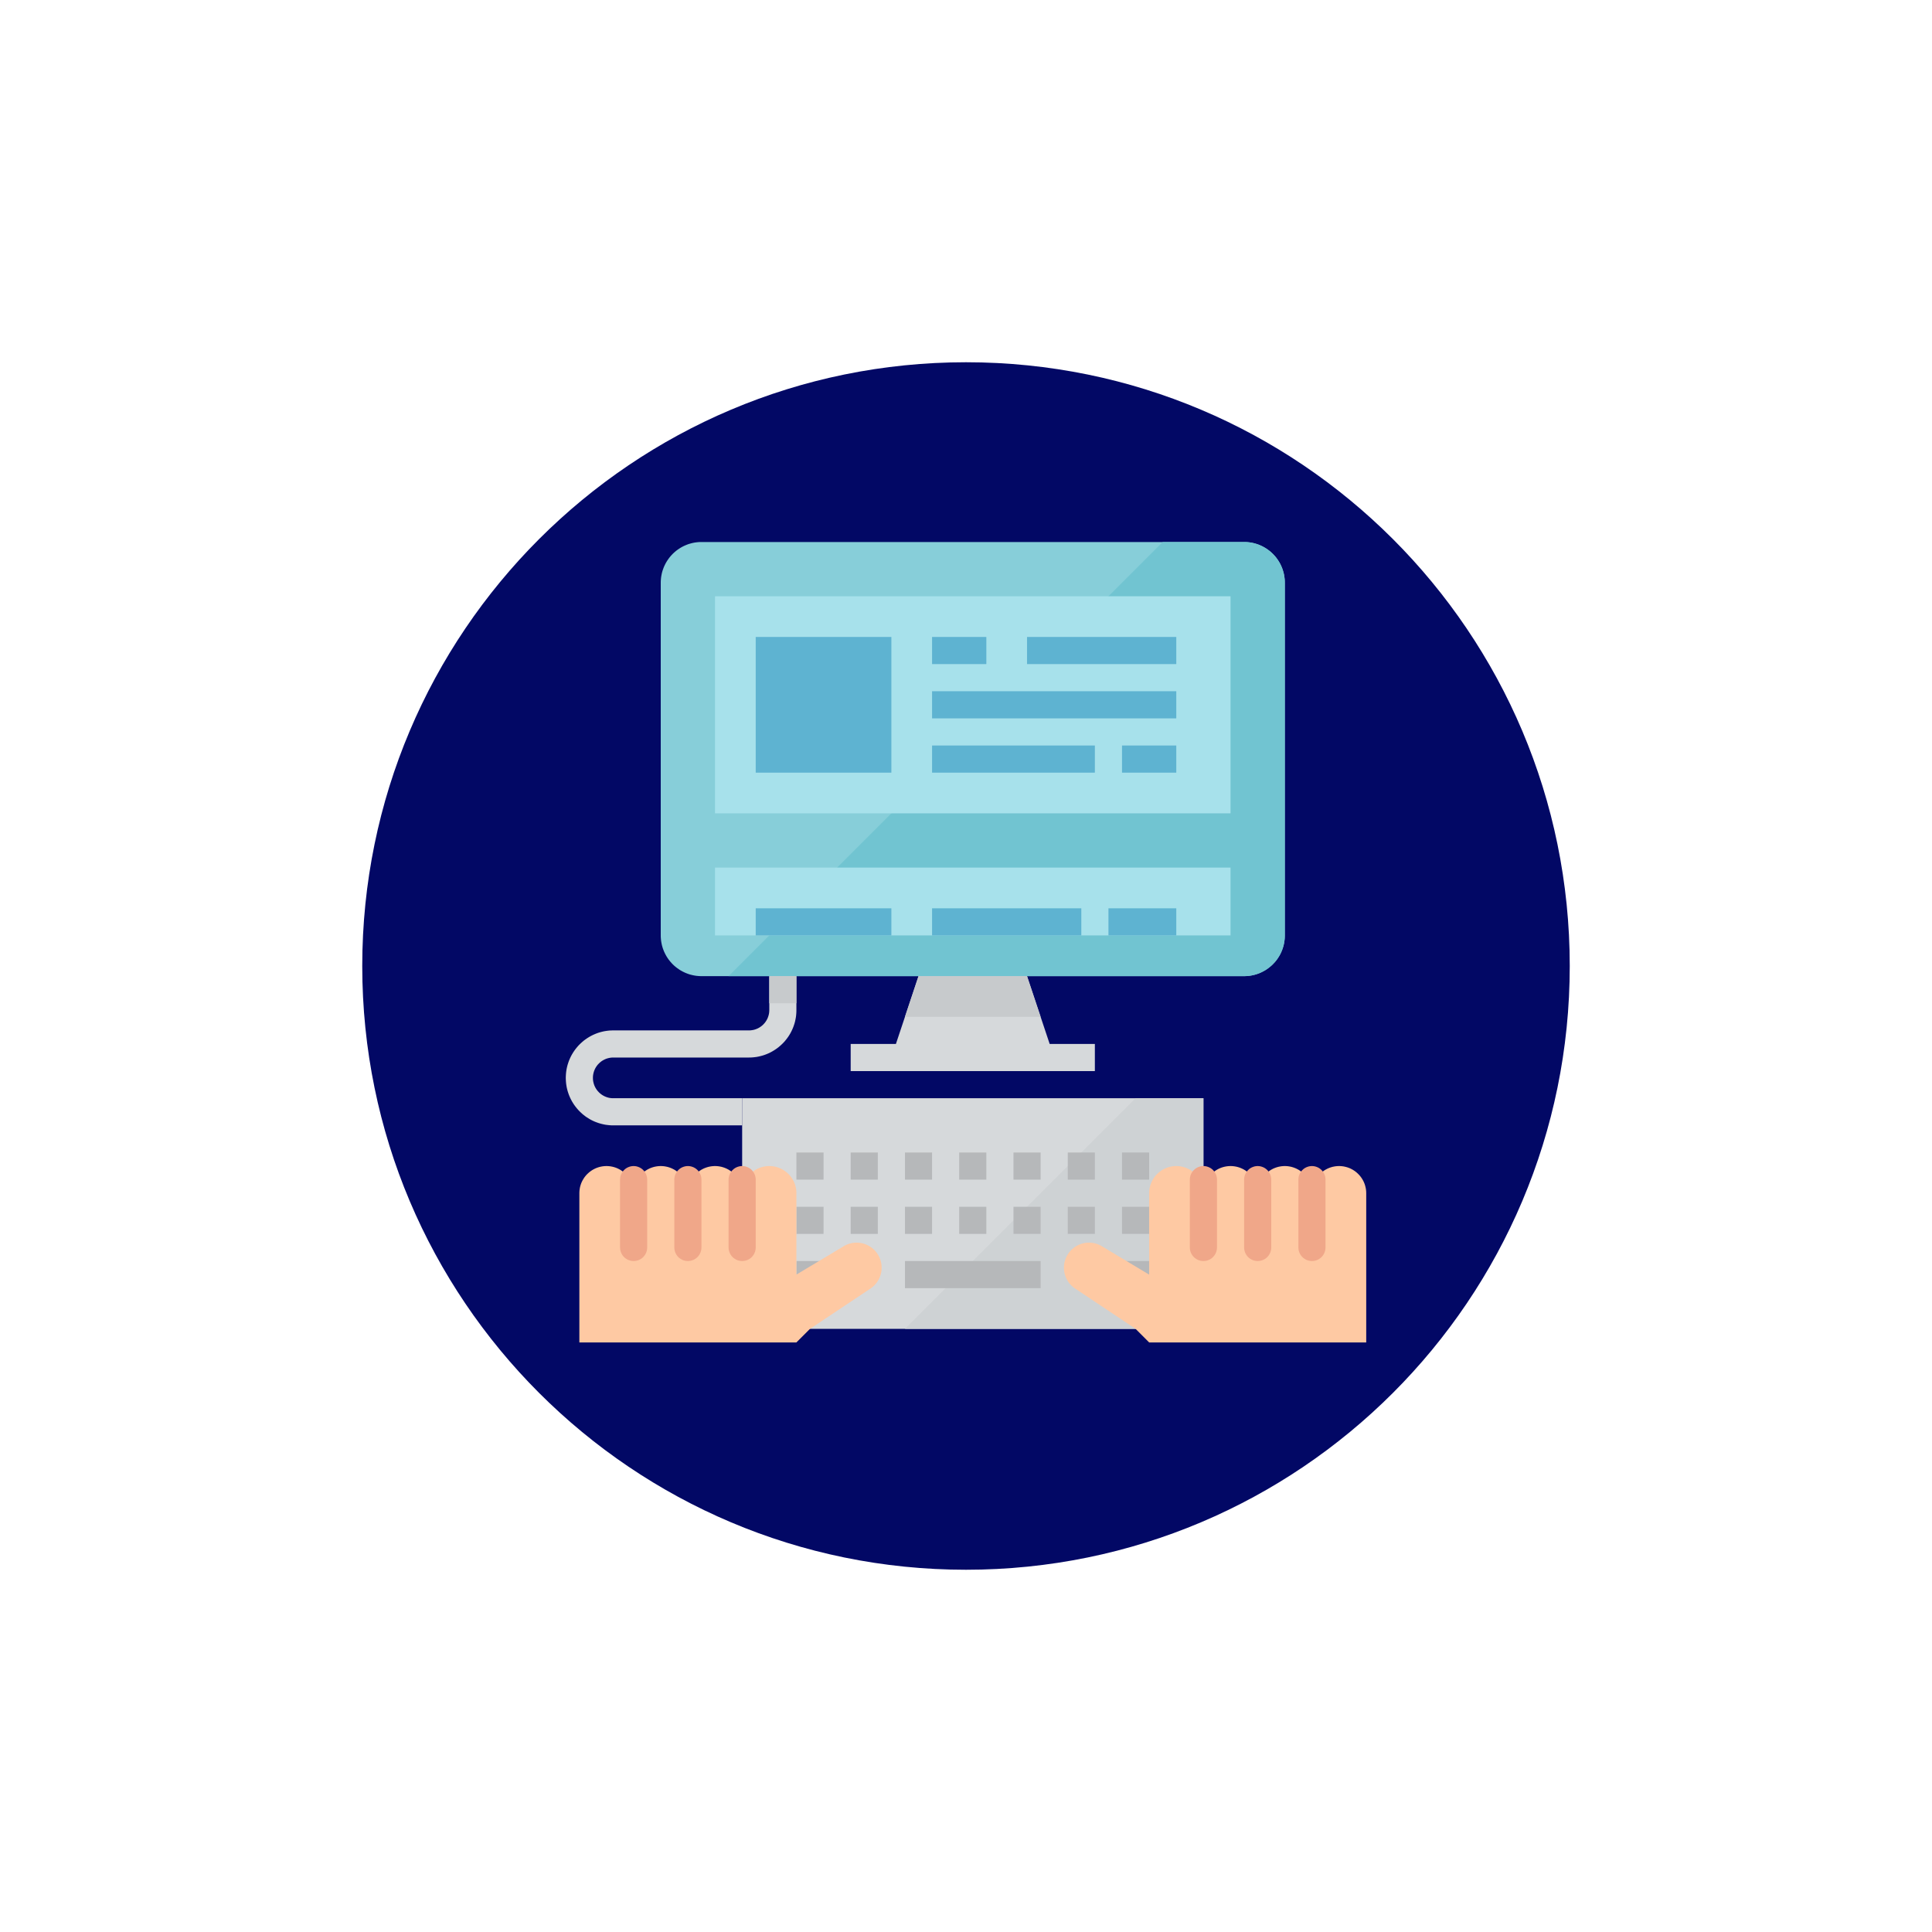 <?xml version="1.0" encoding="UTF-8" standalone="no"?>
<!DOCTYPE svg PUBLIC "-//W3C//DTD SVG 1.1//EN" "http://www.w3.org/Graphics/SVG/1.1/DTD/svg11.dtd">
<svg version="1.1" xmlns="http://www.w3.org/2000/svg" xmlns:xlink="http://www.w3.org/1999/xlink" preserveAspectRatio="xMidYMid meet" viewBox="0 0 640 640" width="640" height="640"><defs><path d="M320 120C209.55 120 120 209.54 120 320C120 430.46 209.55 520 320 520C430.46 520 520 430.46 520 320C520 209.54 430.46 120 320 120Z" id="aWHfC0znI"></path><path d="M228.1 1673.19C244.68 1691.06 268.45 1702.28 294.81 1702.28C287.14 1702.28 248.8 1702.28 179.79 1702.28L179.79 1673.52L227.71 1673.52C227.92 1673.34 228.05 1673.23 228.1 1673.19Z" id="bJBmPPHMj"></path><path d="M419.41 1673.52L419.41 1649.56L467.33 1687.9L419.41 1726.24L419.41 1702.28C344.65 1702.28 303.11 1702.28 294.81 1702.28C268.45 1702.28 244.68 1691.06 228.1 1673.19C216.98 1661.21 209.07 1646.35 205.67 1629.77C204.58 1629.49 199.15 1628.1 189.38 1625.6L189.38 1596.85C199.12 1594.37 204.54 1593 205.62 1592.72C208.02 1581.32 212.52 1570.73 218.71 1561.29C218.13 1560.32 215.25 1555.5 210.08 1546.81L230.4 1526.49C239.08 1531.67 243.91 1534.55 244.87 1535.12C254.31 1528.94 264.9 1524.43 276.31 1522.04C276.58 1520.96 277.96 1515.54 280.43 1505.79L309.18 1505.79C311.66 1515.54 313.03 1520.96 313.3 1522.04C324.71 1524.43 335.3 1528.94 344.74 1535.12C345.71 1534.55 350.53 1531.67 359.21 1526.49L379.53 1546.81C374.36 1555.5 371.48 1560.32 370.91 1561.29C377.09 1570.73 381.59 1581.32 383.99 1592.72C385.07 1593 390.49 1594.37 400.24 1596.85L400.24 1625.6C390.46 1628.13 385.03 1629.54 383.94 1629.82C380.49 1646.49 372.44 1661.54 361.18 1673.52C368.94 1673.52 388.35 1673.52 419.41 1673.52Z" id="aSxMIoXa6"></path><path d="M357.11 1611.22C357.11 1645.63 329.21 1673.52 294.81 1673.52C260.4 1673.52 232.51 1645.63 232.51 1611.22C232.51 1576.81 260.4 1548.92 294.81 1548.92C329.21 1548.92 357.11 1576.81 357.11 1611.22Z" id="afdbXFmLu"></path><path d="M294.81 1620.81C289.53 1620.81 285.22 1616.49 285.22 1611.22C285.22 1605.95 289.53 1601.64 294.81 1601.64C300.08 1601.64 304.39 1605.95 304.39 1611.22C304.39 1613.86 303.34 1616.25 301.56 1617.98C299.84 1619.75 297.44 1620.81 294.81 1620.81Z" id="dEjzjnfsH"></path><path d="M317.95 1518.19L318.67 1518.37L319.4 1518.56L320.12 1518.76L320.84 1518.96L321.56 1519.17L322.28 1519.38L322.99 1519.59L323.71 1519.82L324.42 1520.05L325.13 1520.28L325.84 1520.52L326.54 1520.77L327.25 1521.02L327.95 1521.27L328.65 1521.54L329.35 1521.81L330.04 1522.08L330.74 1522.36L331.43 1522.64L332.12 1522.93L332.81 1523.23L333.49 1523.53L334.17 1523.84L334.86 1524.15L335.53 1524.47L336.21 1524.79L336.89 1525.12L337.56 1525.45L338.23 1525.79L338.9 1526.14L339.56 1526.49L340.23 1526.85L340.89 1527.21L341.55 1527.57L342.2 1527.95L342.86 1528.32L343.51 1528.71L344.16 1529.1L344.81 1529.49L359.94 1520.48L385.55 1546.08L376.53 1561.21L376.92 1561.86L377.31 1562.51L377.7 1563.16L378.07 1563.82L378.45 1564.47L378.81 1565.13L379.18 1565.79L379.53 1566.46L379.88 1567.12L380.23 1567.79L380.57 1568.46L380.9 1569.14L381.23 1569.81L381.55 1570.49L381.87 1571.17L382.18 1571.85L382.49 1572.53L382.79 1573.22L383.09 1573.91L383.38 1574.6L383.66 1575.29L383.94 1575.98L384.22 1576.68L384.48 1577.38L384.75 1578.08L385 1578.78L385.25 1579.48L385.5 1580.19L385.74 1580.9L385.97 1581.6L386.2 1582.32L386.42 1583.03L386.64 1583.75L386.85 1584.46L387.06 1585.18L387.26 1585.9L387.46 1586.63L387.64 1587.35L387.83 1588.08L388.01 1588.8L405.03 1593.11L405.03 1629.31L387.98 1633.72L387.75 1634.67L387.5 1635.62L387.25 1636.56L386.99 1637.5L386.72 1638.44L386.43 1639.37L386.14 1640.3L385.84 1641.23L385.53 1642.16L385.21 1643.08L384.88 1643.99L384.54 1644.91L384.19 1645.82L383.83 1646.72L383.47 1647.62L383.09 1648.52L382.71 1649.42L382.31 1650.31L381.91 1651.19L381.5 1652.07L381.08 1652.95L380.65 1653.82L380.21 1654.69L379.76 1655.56L379.3 1656.42L378.84 1657.27L378.36 1658.12L377.88 1658.97L377.39 1659.81L376.89 1660.65L376.38 1661.48L375.86 1662.3L375.34 1663.12L374.8 1663.94L374.26 1664.75L373.71 1665.56L373.15 1666.36L372.58 1667.15L372.01 1667.95L371.42 1668.73L414.61 1668.73L414.61 1639.59L475 1687.9L414.61 1736.21L414.61 1707.07L175 1707.07L175 1668.73L218.24 1668.73L217.66 1667.96L217.1 1667.18L216.53 1666.4L215.98 1665.61L215.43 1664.82L214.9 1664.02L214.37 1663.21L213.84 1662.4L213.33 1661.58L212.82 1660.76L212.32 1659.93L211.83 1659.1L211.35 1658.26L210.87 1657.41L210.4 1656.56L209.95 1655.7L209.5 1654.84L209.06 1653.98L208.62 1653.1L208.2 1652.23L207.78 1651.35L207.38 1650.46L206.98 1649.57L206.59 1648.67L206.21 1647.77L205.84 1646.86L205.47 1645.95L205.12 1645.03L204.78 1644.11L204.44 1643.18L204.12 1642.25L203.8 1641.32L203.49 1640.38L203.2 1639.43L202.91 1638.48L202.63 1637.53L202.36 1636.57L202.1 1635.61L201.85 1634.64L201.62 1633.67L184.58 1629.32L184.58 1593.12L201.6 1588.81L201.78 1588.09L201.96 1587.36L202.15 1586.63L202.35 1585.91L202.55 1585.19L202.75 1584.47L202.97 1583.75L203.18 1583.04L203.41 1582.33L203.64 1581.61L203.87 1580.9L204.11 1580.2L204.36 1579.49L204.61 1578.79L204.86 1578.08L205.13 1577.38L205.39 1576.69L205.67 1575.99L205.95 1575.3L206.23 1574.6L206.52 1573.91L206.82 1573.23L207.12 1572.54L207.43 1571.86L207.74 1571.17L208.06 1570.5L208.38 1569.82L208.71 1569.14L209.04 1568.47L209.38 1567.8L209.73 1567.13L210.08 1566.47L210.43 1565.8L210.8 1565.14L211.16 1564.48L211.54 1563.82L211.91 1563.17L212.3 1562.52L212.69 1561.87L213.08 1561.22L204.06 1546.09L229.67 1520.49L244.8 1529.5L245.45 1529.11L246.1 1528.72L246.75 1528.33L247.4 1527.95L248.06 1527.58L248.72 1527.21L249.38 1526.85L250.04 1526.5L250.71 1526.15L251.38 1525.8L252.05 1525.46L252.72 1525.13L253.4 1524.8L254.07 1524.47L254.75 1524.16L255.43 1523.84L256.12 1523.54L256.8 1523.24L257.49 1522.94L258.18 1522.65L258.87 1522.37L259.57 1522.09L260.26 1521.81L260.96 1521.55L261.66 1521.28L262.36 1521.03L263.07 1520.78L263.77 1520.53L264.48 1520.29L265.19 1520.06L265.9 1519.83L266.61 1519.6L267.33 1519.39L268.05 1519.17L268.77 1518.97L269.49 1518.77L270.21 1518.57L270.93 1518.38L271.66 1518.2L272.39 1518.02L276.7 1501L312.91 1501L317.22 1518.01L317.95 1518.19ZM280.22 1526.15L277.28 1526.75L276.49 1526.92L275.7 1527.1L274.91 1527.28L274.12 1527.47L273.34 1527.67L272.56 1527.87L271.78 1528.08L271 1528.3L270.23 1528.53L269.46 1528.76L268.69 1529L267.92 1529.25L267.15 1529.51L266.39 1529.77L265.63 1530.04L264.87 1530.32L264.12 1530.6L263.37 1530.9L262.62 1531.2L261.87 1531.5L261.12 1531.82L260.38 1532.14L259.64 1532.46L258.91 1532.8L258.17 1533.14L257.44 1533.49L256.71 1533.85L255.99 1534.21L255.26 1534.58L254.54 1534.96L253.83 1535.35L253.11 1535.74L252.4 1536.14L251.7 1536.55L250.99 1536.96L250.29 1537.38L249.59 1537.81L248.89 1538.24L248.2 1538.68L247.51 1539.13L245.01 1540.78L231.17 1532.53L216.12 1547.59L224.36 1561.42L222.71 1563.93L222.26 1564.62L221.82 1565.31L221.39 1566.01L220.96 1566.7L220.54 1567.41L220.13 1568.11L219.72 1568.82L219.32 1569.53L218.93 1570.24L218.54 1570.96L218.16 1571.68L217.79 1572.4L217.43 1573.13L217.07 1573.86L216.72 1574.59L216.38 1575.32L216.04 1576.06L215.72 1576.8L215.4 1577.54L215.08 1578.28L214.77 1579.03L214.48 1579.78L214.18 1580.53L213.9 1581.29L213.62 1582.05L213.35 1582.81L213.09 1583.57L212.83 1584.33L212.58 1585.1L212.34 1585.87L212.11 1586.64L211.88 1587.42L211.66 1588.2L211.45 1588.97L211.25 1589.76L211.05 1590.54L210.86 1591.33L210.68 1592.11L210.5 1592.9L210.33 1593.7L209.72 1596.64L194.17 1600.57L194.17 1621.88L209.73 1625.85L210.34 1628.79L211.01 1631.75L211.78 1634.67L212.65 1637.55L213.61 1640.38L214.67 1643.17L215.82 1645.9L217.05 1648.58L218.38 1651.22L219.79 1653.79L221.29 1656.31L222.87 1658.78L224.52 1661.18L226.26 1663.52L228.07 1665.8L229.95 1668.01L231.91 1670.16L233.93 1672.24L236.02 1674.26L238.18 1676.19L240.4 1678.06L242.68 1679.85L245.01 1681.57L247.41 1683.21L249.86 1684.77L252.36 1686.24L254.92 1687.64L257.52 1688.95L260.17 1690.17L262.86 1691.3L265.59 1692.35L268.37 1693.3L271.18 1694.16L274.03 1694.93L276.91 1695.59L279.83 1696.16L282.77 1696.63L285.74 1697L288.74 1697.27L291.76 1697.43L294.81 1697.48L424.2 1697.48L424.2 1716.26L459.66 1687.9L424.2 1659.53L424.2 1678.31L294.81 1678.31L292.04 1678.26L289.31 1678.09L286.61 1677.82L283.94 1677.43L281.3 1676.95L278.7 1676.36L276.14 1675.67L273.62 1674.89L271.15 1674.01L268.72 1673.03L266.33 1671.97L264 1670.81L261.72 1669.57L259.49 1668.25L257.32 1666.84L255.21 1665.35L253.16 1663.79L251.17 1662.15L249.24 1660.43L247.39 1658.64L245.6 1656.79L243.88 1654.86L242.24 1652.87L240.68 1650.82L239.19 1648.71L237.78 1646.54L236.46 1644.31L235.21 1642.03L234.06 1639.7L233 1637.31L232.02 1634.88L231.14 1632.41L230.36 1629.89L229.67 1627.33L229.08 1624.73L228.59 1622.09L228.21 1619.42L227.94 1616.72L227.77 1613.98L227.71 1611.22L227.77 1608.46L227.94 1605.73L228.21 1603.02L228.59 1600.35L229.08 1597.72L229.67 1595.12L230.36 1592.56L231.14 1590.04L232.02 1587.56L233 1585.13L234.06 1582.75L235.21 1580.42L236.46 1578.13L237.78 1575.91L239.19 1573.74L240.68 1571.62L242.24 1569.57L243.88 1567.58L245.6 1565.66L247.39 1563.8L249.24 1562.02L251.17 1560.3L253.16 1558.66L255.21 1557.09L257.32 1555.6L259.49 1554.2L261.72 1552.87L264 1551.63L266.33 1550.48L268.72 1549.41L271.15 1548.44L273.62 1547.56L276.14 1546.77L278.7 1546.08L281.3 1545.5L283.94 1545.01L286.61 1544.63L289.31 1544.35L292.04 1544.19L294.81 1544.13L297.57 1544.19L300.3 1544.35L303 1544.63L305.68 1545.01L308.31 1545.5L310.91 1546.08L313.47 1546.77L315.99 1547.56L318.47 1548.44L320.9 1549.41L323.28 1550.48L325.61 1551.63L327.89 1552.87L330.12 1554.2L332.29 1555.6L334.4 1557.09L336.46 1558.66L338.45 1560.3L340.37 1562.02L342.23 1563.8L344.01 1565.66L345.73 1567.58L347.37 1569.57L348.94 1571.62L350.42 1573.74L351.83 1575.91L353.16 1578.13L354.4 1580.42L355.55 1582.75L356.62 1585.13L357.59 1587.56L358.47 1590.04L359.26 1592.56L359.94 1595.12L360.53 1597.72L361.02 1600.35L361.4 1603.02L361.68 1605.73L361.84 1608.46L361.9 1611.22L361.87 1613.05L361.8 1614.86L361.68 1616.66L361.51 1618.45L361.29 1620.22L361.03 1621.98L360.73 1623.73L360.37 1625.45L359.98 1627.17L359.54 1628.86L359.05 1630.54L358.53 1632.2L357.96 1633.84L357.35 1635.46L356.7 1637.06L356.02 1638.63L355.29 1640.19L354.52 1641.73L353.72 1643.24L352.88 1644.73L352 1646.2L351.08 1647.64L350.13 1649.06L349.15 1650.45L348.13 1651.81L347.08 1653.15L346 1654.46L344.88 1655.75L343.73 1657L342.55 1658.23L341.34 1659.42L340.1 1660.58L338.83 1661.72L337.53 1662.82L336.21 1663.89L334.86 1664.92L333.48 1665.93L332.07 1666.89L330.65 1667.83L329.19 1668.73L359.04 1668.73L359.79 1667.87L360.54 1667.01L361.27 1666.14L361.99 1665.26L362.69 1664.37L363.39 1663.47L364.07 1662.57L364.74 1661.65L365.4 1660.73L366.04 1659.8L366.68 1658.86L367.3 1657.92L367.9 1656.97L368.5 1656.01L369.08 1655.04L369.65 1654.06L370.21 1653.08L370.75 1652.09L371.28 1651.1L371.8 1650.1L372.3 1649.09L372.79 1648.07L373.27 1647.05L373.73 1646.02L374.18 1644.99L374.62 1643.95L375.04 1642.9L375.45 1641.85L375.85 1640.8L376.23 1639.73L376.59 1638.67L376.95 1637.59L377.29 1636.51L377.61 1635.43L377.92 1634.34L378.22 1633.25L378.5 1632.15L378.77 1631.05L379.02 1629.94L379.26 1628.83L379.86 1625.92L395.44 1621.89L395.44 1600.57L379.88 1596.63L379.27 1593.69L379.11 1592.9L378.93 1592.11L378.75 1591.32L378.56 1590.54L378.36 1589.75L378.16 1588.97L377.95 1588.19L377.73 1587.41L377.5 1586.64L377.27 1585.87L377.03 1585.1L376.78 1584.33L376.52 1583.56L376.26 1582.8L375.99 1582.04L375.71 1581.28L375.42 1580.53L375.13 1579.78L374.83 1579.03L374.53 1578.28L374.21 1577.53L373.89 1576.79L373.56 1576.05L373.23 1575.32L372.89 1574.58L372.54 1573.85L372.18 1573.12L371.82 1572.4L371.44 1571.68L371.07 1570.96L370.68 1570.24L370.29 1569.53L369.89 1568.81L369.48 1568.11L369.07 1567.4L368.65 1566.7L368.22 1566L367.79 1565.3L367.34 1564.61L366.9 1563.92L365.25 1561.42L373.49 1547.59L358.43 1532.53L344.6 1540.78L342.1 1539.13L341.41 1538.68L340.71 1538.24L340.02 1537.8L339.32 1537.37L338.62 1536.95L337.91 1536.54L337.2 1536.13L336.49 1535.73L335.78 1535.34L335.06 1534.96L334.34 1534.58L333.62 1534.21L332.9 1533.84L332.17 1533.49L331.44 1533.14L330.7 1532.8L329.97 1532.46L329.23 1532.13L328.48 1531.81L327.74 1531.5L326.99 1531.19L326.24 1530.89L325.49 1530.6L324.74 1530.31L323.98 1530.04L323.22 1529.77L322.45 1529.5L321.69 1529.25L320.92 1529L320.15 1528.76L319.38 1528.52L318.61 1528.3L317.83 1528.08L317.05 1527.87L316.27 1527.66L315.48 1527.46L314.7 1527.27L313.91 1527.09L313.12 1526.92L312.33 1526.75L309.38 1526.14L305.45 1510.58L284.16 1510.58L280.22 1526.15ZM184.58 1697.48L253.34 1697.48L252.41 1697.03L251.48 1696.56L250.56 1696.08L249.64 1695.6L248.73 1695.1L247.83 1694.6L246.93 1694.08L246.04 1693.56L245.15 1693.03L244.27 1692.48L243.4 1691.93L242.53 1691.37L241.67 1690.8L240.81 1690.22L239.97 1689.63L239.12 1689.03L238.29 1688.43L237.46 1687.81L236.63 1687.19L235.82 1686.56L235.01 1685.92L234.21 1685.27L233.41 1684.61L232.62 1683.94L231.84 1683.27L231.07 1682.59L230.3 1681.89L229.54 1681.19L228.79 1680.49L228.04 1679.77L227.3 1679.05L226.57 1678.31L184.58 1678.31L184.58 1697.48ZM290.1 1553.91L287.78 1554.14L285.49 1554.47L283.23 1554.89L281 1555.39L278.81 1555.98L276.65 1556.65L274.53 1557.41L272.44 1558.24L270.4 1559.15L268.4 1560.14L266.45 1561.21L264.54 1562.34L262.68 1563.55L260.87 1564.83L259.11 1566.17L257.4 1567.57L255.75 1569.05L254.16 1570.58L252.63 1572.17L251.16 1573.82L249.75 1575.52L248.41 1577.28L247.13 1579.09L245.93 1580.95L244.79 1582.86L243.73 1584.82L242.74 1586.82L241.83 1588.86L240.99 1590.94L240.24 1593.06L239.56 1595.22L238.97 1597.42L238.47 1599.65L238.05 1601.91L237.73 1604.2L237.49 1606.51L237.35 1608.86L237.3 1611.22L237.35 1613.59L237.49 1615.93L237.73 1618.25L238.05 1620.54L238.47 1622.8L238.97 1625.03L239.56 1627.22L240.24 1629.38L240.99 1631.5L241.83 1633.59L242.74 1635.63L243.73 1637.63L244.79 1639.58L245.93 1641.49L247.13 1643.35L248.41 1645.16L249.75 1646.92L251.16 1648.63L252.63 1650.28L254.16 1651.87L255.75 1653.4L257.4 1654.87L259.11 1656.28L260.87 1657.62L262.68 1658.9L264.54 1660.1L266.45 1661.24L268.4 1662.3L270.4 1663.29L272.44 1664.2L274.53 1665.04L276.65 1665.79L278.81 1666.47L281 1667.06L283.23 1667.56L285.49 1667.98L287.78 1668.3L290.1 1668.54L292.44 1668.68L294.81 1668.73L297.17 1668.68L299.52 1668.54L301.83 1668.3L304.12 1667.98L306.38 1667.56L308.61 1667.06L310.8 1666.47L312.96 1665.79L315.09 1665.04L317.17 1664.2L319.21 1663.29L321.21 1662.3L323.17 1661.24L325.08 1660.1L326.94 1658.9L328.75 1657.62L330.51 1656.28L332.21 1654.87L333.86 1653.4L335.45 1651.87L336.98 1650.28L338.45 1648.63L339.86 1646.92L341.2 1645.16L342.48 1643.35L343.69 1641.49L344.82 1639.58L345.89 1637.63L346.87 1635.63L347.79 1633.59L348.62 1631.5L349.38 1629.38L350.05 1627.22L350.64 1625.03L351.14 1622.8L351.56 1620.54L351.89 1618.25L352.12 1615.93L352.27 1613.59L352.31 1611.22L352.27 1608.86L352.12 1606.51L351.89 1604.2L351.56 1601.91L351.14 1599.65L350.64 1597.42L350.05 1595.22L349.38 1593.06L348.62 1590.94L347.79 1588.86L346.87 1586.82L345.89 1584.82L344.82 1582.86L343.69 1580.95L342.48 1579.09L341.2 1577.28L339.86 1575.52L338.45 1573.82L336.98 1572.17L335.45 1570.58L333.86 1569.05L332.21 1567.57L330.51 1566.17L328.75 1564.83L326.94 1563.55L325.08 1562.34L323.17 1561.21L321.21 1560.14L319.21 1559.15L317.17 1558.24L315.09 1557.41L312.96 1556.65L310.8 1555.98L308.61 1555.39L306.38 1554.89L304.12 1554.47L301.83 1554.14L299.52 1553.91L297.17 1553.76L294.81 1553.72L292.44 1553.76L290.1 1553.91Z" id="g3nVHgvDBb"></path><path d="M252.92 1634.52C254.65 1637.62 256.73 1640.53 259.09 1643.17C259.8 1642.53 265.52 1637.42 266.23 1636.78C264.34 1634.67 262.67 1632.34 261.29 1629.85C259.62 1630.79 254.6 1633.59 252.92 1634.52Z" id="a2xVsJYPoG"></path><path d="M246.98 1614.24C247.2 1617.79 247.81 1621.32 248.82 1624.72C249.73 1624.45 257.09 1622.29 258.01 1622.02C257.22 1619.31 256.72 1616.49 256.55 1613.65C254.63 1613.77 247.94 1614.18 246.98 1614.24Z" id="j1j3v71siD"></path><path d="M250.31 1593.4C248.99 1596.7 248.04 1600.14 247.48 1603.64C248.43 1603.79 256 1605 256.95 1605.15C257.39 1602.35 258.15 1599.6 259.2 1596.96C257.42 1596.24 251.2 1593.76 250.31 1593.4Z" id="ayVKqBPWl"></path><path d="M300.02 1597.89L300.44 1598.06L300.85 1598.24L301.26 1598.44L301.66 1598.65L302.05 1598.87L302.43 1599.1L302.81 1599.34L303.17 1599.6L303.53 1599.86L303.88 1600.14L304.22 1600.42L304.56 1600.72L304.88 1601.03L305.19 1601.34L305.5 1601.67L305.79 1602L306.07 1602.35L306.35 1602.7L306.61 1603.06L306.86 1603.43L307.1 1603.81L307.32 1604.19L307.54 1604.58L307.74 1604.98L307.93 1605.39L308.11 1605.81L308.28 1606.23L308.43 1606.65L308.57 1607.09L308.7 1607.52L308.81 1607.97L308.91 1608.42L308.99 1608.88L309.06 1609.34L309.11 1609.8L309.15 1610.27L309.18 1610.74L309.18 1611.22L309.18 1611.39L309.18 1611.56L309.17 1611.73L309.17 1611.9L309.16 1612.07L309.15 1612.23L309.13 1612.4L309.12 1612.57L309.1 1612.73L309.08 1612.9L309.06 1613.06L309.03 1613.22L309.01 1613.39L308.98 1613.55L308.95 1613.71L308.92 1613.87L308.89 1614.03L308.86 1614.19L308.82 1614.35L308.78 1614.51L308.74 1614.67L308.7 1614.82L308.66 1614.98L308.61 1615.13L308.56 1615.29L308.52 1615.44L308.46 1615.6L308.41 1615.75L308.36 1615.9L308.3 1616.05L308.25 1616.2L308.19 1616.35L308.13 1616.5L308.07 1616.65L308.01 1616.8L307.94 1616.94L307.88 1617.09L307.81 1617.24L307.74 1617.38L322.16 1631.8L315.38 1638.57L300.96 1624.16L300.82 1624.23L300.67 1624.29L300.53 1624.36L300.38 1624.42L300.23 1624.49L300.09 1624.55L299.94 1624.61L299.79 1624.66L299.64 1624.72L299.49 1624.78L299.33 1624.83L299.18 1624.88L299.03 1624.93L298.87 1624.98L298.72 1625.03L298.56 1625.07L298.41 1625.12L298.25 1625.16L298.09 1625.2L297.93 1625.23L297.77 1625.27L297.62 1625.31L297.46 1625.34L297.29 1625.37L297.13 1625.4L296.97 1625.43L296.81 1625.45L296.64 1625.47L296.48 1625.5L296.32 1625.52L296.15 1625.53L295.98 1625.55L295.82 1625.56L295.65 1625.57L295.48 1625.58L295.31 1625.59L295.15 1625.6L294.98 1625.6L294.81 1625.6L294.2 1625.59L293.6 1625.55L293.01 1625.49L292.42 1625.4L291.84 1625.29L291.27 1625.16L290.71 1625L290.16 1624.83L289.62 1624.63L289.08 1624.41L288.56 1624.17L288.05 1623.91L287.56 1623.63L287.07 1623.34L286.6 1623.02L286.14 1622.69L285.69 1622.33L285.26 1621.97L284.85 1621.58L284.45 1621.18L284.06 1620.77L283.69 1620.33L283.34 1619.89L283.01 1619.43L282.69 1618.96L282.4 1618.47L282.12 1617.98L281.86 1617.47L281.62 1616.94L281.4 1616.41L281.2 1615.87L281.02 1615.32L280.87 1614.76L280.74 1614.19L280.63 1613.61L280.54 1613.02L280.48 1612.43L280.44 1611.83L280.43 1611.22L280.44 1610.74L280.46 1610.27L280.5 1609.8L280.55 1609.34L280.62 1608.88L280.71 1608.42L280.8 1607.97L280.92 1607.52L281.04 1607.09L281.18 1606.65L281.33 1606.23L281.5 1605.81L281.68 1605.39L281.87 1604.98L282.07 1604.58L282.29 1604.19L282.52 1603.81L282.76 1603.43L283.01 1603.06L283.27 1602.7L283.54 1602.35L283.82 1602L284.12 1601.67L284.42 1601.34L284.73 1601.03L285.06 1600.72L285.39 1600.42L285.73 1600.14L286.08 1599.86L286.44 1599.6L286.81 1599.34L287.18 1599.1L287.56 1598.87L287.96 1598.65L288.35 1598.44L288.76 1598.24L289.17 1598.06L289.59 1597.89L290.01 1597.73L290.01 1563.3L299.6 1563.3L299.6 1597.73L300.02 1597.89ZM292.39 1607.09L291.42 1607.84L290.67 1608.81L290.19 1609.95L290.01 1611.22L290.19 1612.49L290.67 1613.64L291.42 1614.61L292.39 1615.36L293.53 1615.84L294.81 1616.01L296.08 1615.84L297.22 1615.36L298.19 1614.61L298.94 1613.64L299.43 1612.49L299.6 1611.22L299.43 1609.95L298.94 1608.81L298.19 1607.84L297.22 1607.09L296.08 1606.6L294.81 1606.43L293.53 1606.6L292.39 1607.09Z" id="dYXTplKpW"></path><path d="M245.85 440.2L245.85 363.8L398.65 363.8L398.65 440.2L245.85 440.2Z" id="g1nqPDFPU"></path><path d="M299.78 440.2L376.18 363.8L398.65 363.8L398.65 440.2L299.78 440.2Z" id="giXlTtE1C"></path><path d="M317.75 390.77L317.75 381.78L326.74 381.78L326.74 390.77L317.75 390.77Z" id="b174U1mgfj"></path><path d="M299.78 390.77L299.78 381.78L308.76 381.78L308.76 390.77L299.78 390.77Z" id="cHsVBwfMd"></path><path d="M281.8 390.77L281.8 381.78L290.79 381.78L290.79 390.77L281.8 390.77Z" id="a8uSRiYuk0"></path><path d="M263.82 390.77L263.82 381.78L272.81 381.78L272.81 390.77L263.82 390.77Z" id="b12rgejHLF"></path><path d="M371.68 390.77L371.68 381.78L380.67 381.78L380.67 390.77L371.68 390.77Z" id="j5djptoLgq"></path><path d="M353.71 390.77L353.71 381.78L362.69 381.78L362.69 390.77L353.71 390.77Z" id="abnWXBjI"></path><path d="M335.73 390.77L335.73 381.78L344.72 381.78L344.72 390.77L335.73 390.77Z" id="g1eR6tjXyO"></path><path d="M317.75 408.74L317.75 399.76L326.74 399.76L326.74 408.74L317.75 408.74Z" id="a8EavONN99"></path><path d="M299.78 408.74L299.78 399.76L308.76 399.76L308.76 408.74L299.78 408.74Z" id="lJbuJvB0t"></path><path d="M281.8 408.74L281.8 399.76L290.79 399.76L290.79 408.74L281.8 408.74Z" id="baJhCx8q9"></path><path d="M263.82 408.74L263.82 399.76L272.81 399.76L272.81 408.74L263.82 408.74Z" id="b4BdM2NB9H"></path><path d="M371.68 408.74L371.68 399.76L380.67 399.76L380.67 408.74L371.68 408.74Z" id="bepui2lYL"></path><path d="M353.71 408.74L353.71 399.76L362.69 399.76L362.69 408.74L353.71 408.74Z" id="dko2ViLwe"></path><path d="M335.73 408.74L335.73 399.76L344.72 399.76L344.72 408.74L335.73 408.74Z" id="b1SKWuy16"></path><path d="M263.82 426.72L263.82 417.73L272.81 417.73L272.81 426.72L263.82 426.72Z" id="chGlmhld"></path><path d="M371.68 426.72L371.68 417.73L380.67 417.73L380.67 426.72L371.68 426.72Z" id="baqIbENMv"></path><path d="M299.78 426.72L299.78 417.73L344.72 417.73L344.72 426.72L299.78 426.72Z" id="b9AhmaiVR"></path><path d="M255.57 386.3L255.94 386.34L256.29 386.39L256.65 386.46L257 386.53L257.34 386.63L257.68 386.73L258.01 386.85L258.33 386.98L258.65 387.12L258.97 387.28L259.27 387.44L259.57 387.62L259.86 387.81L260.14 388.01L260.42 388.22L260.69 388.44L260.94 388.67L261.19 388.91L261.43 389.15L261.66 389.41L261.88 389.68L262.09 389.95L262.29 390.24L262.48 390.53L262.65 390.83L262.82 391.13L262.98 391.44L263.12 391.76L263.25 392.09L263.37 392.42L263.47 392.76L263.56 393.1L263.64 393.45L263.71 393.8L263.76 394.16L263.79 394.52L263.82 394.89L263.82 395.26L263.82 422.23L265.35 421.31L270.09 418.47L274.77 415.66L277 414.32L278.53 413.4L279.51 412.81L279.81 412.64L280.1 412.49L280.4 412.35L280.7 412.22L281.01 412.11L281.31 412.01L281.62 411.92L281.94 411.84L282.25 411.78L282.56 411.73L282.88 411.69L283.19 411.66L283.51 411.65L283.82 411.64L284.14 411.65L284.45 411.67L284.76 411.7L285.07 411.75L285.38 411.8L285.69 411.87L285.99 411.95L286.29 412.04L286.59 412.14L286.88 412.25L287.17 412.38L287.45 412.51L287.73 412.66L288.01 412.81L288.28 412.98L288.54 413.16L288.8 413.35L289.05 413.55L289.29 413.75L289.53 413.97L289.75 414.2L289.97 414.44L290.19 414.69L290.39 414.95L290.58 415.22L290.77 415.5L290.94 415.79L291.1 416.08L291.25 416.38L291.39 416.68L291.51 416.98L291.62 417.28L291.72 417.59L291.8 417.9L291.87 418.21L291.93 418.52L291.98 418.84L292.02 419.15L292.04 419.47L292.05 419.78L292.05 420.1L292.04 420.41L292.02 420.72L291.98 421.03L291.93 421.34L291.87 421.65L291.8 421.96L291.72 422.26L291.63 422.56L291.52 422.85L291.41 423.15L291.28 423.43L291.14 423.72L291 424L290.84 424.27L290.66 424.54L290.48 424.8L290.29 425.05L290.09 425.3L289.88 425.54L289.65 425.78L289.42 426.01L289.17 426.22L288.92 426.43L288.65 426.64L288.38 426.83L268.32 440.2L263.82 444.7L191.92 444.7L191.92 395.26L191.93 394.89L191.95 394.52L191.99 394.16L192.04 393.8L192.1 393.45L192.18 393.1L192.27 392.76L192.38 392.42L192.49 392.09L192.62 391.76L192.77 391.44L192.92 391.13L193.09 390.83L193.27 390.53L193.45 390.24L193.65 389.95L193.86 389.68L194.08 389.41L194.31 389.15L194.55 388.91L194.8 388.67L195.06 388.44L195.32 388.22L195.6 388.01L195.88 387.81L196.17 387.62L196.47 387.44L196.78 387.28L197.09 387.12L197.41 386.98L197.73 386.85L198.07 386.73L198.4 386.63L198.75 386.53L199.1 386.46L199.45 386.39L199.81 386.34L200.17 386.3L200.54 386.28L200.91 386.27L201.28 386.28L201.64 386.3L202.01 386.34L202.36 386.39L202.72 386.46L203.07 386.53L203.41 386.63L203.75 386.73L204.08 386.85L204.41 386.98L204.72 387.12L205.04 387.28L205.34 387.44L205.64 387.62L205.93 387.81L206.21 388.01L206.49 388.22L206.76 388.44L207.01 388.67L207.26 388.91L207.5 389.15L207.73 389.41L207.95 389.68L208.16 389.95L208.36 390.24L208.55 390.53L208.73 390.83L208.89 391.13L209.05 391.44L209.19 391.76L209.32 392.09L209.44 392.42L209.54 392.76L209.63 393.1L209.71 393.45L209.78 393.8L209.83 394.16L209.87 394.52L209.89 394.89L209.89 395.26L209.9 394.89L209.92 394.52L209.96 394.16L210.01 393.8L210.08 393.45L210.16 393.1L210.25 392.76L210.35 392.42L210.47 392.09L210.6 391.76L210.74 391.44L210.9 391.13L211.06 390.83L211.24 390.53L211.43 390.24L211.63 389.95L211.84 389.68L212.06 389.41L212.29 389.15L212.53 388.91L212.78 388.67L213.03 388.44L213.3 388.22L213.57 388.01L213.86 387.81L214.15 387.62L214.45 387.44L214.75 387.28L215.07 387.12L215.38 386.98L215.71 386.85L216.04 386.73L216.38 386.63L216.72 386.53L217.07 386.46L217.43 386.39L217.78 386.34L218.15 386.3L218.51 386.28L218.88 386.27L219.25 386.28L219.62 386.3L219.98 386.34L220.34 386.39L220.69 386.46L221.04 386.53L221.39 386.63L221.72 386.73L222.06 386.85L222.38 386.98L222.7 387.12L223.01 387.28L223.32 387.44L223.62 387.62L223.91 387.81L224.19 388.01L224.47 388.22L224.73 388.44L224.99 388.67L225.24 388.91L225.48 389.15L225.71 389.41L225.93 389.68L226.14 389.95L226.34 390.24L226.52 390.53L226.7 390.83L226.87 391.13L227.02 391.44L227.16 391.76L227.3 392.09L227.41 392.42L227.52 392.76L227.61 393.1L227.69 393.45L227.75 393.8L227.8 394.16L227.84 394.52L227.86 394.89L227.87 395.26L227.88 394.89L227.9 394.52L227.94 394.16L227.99 393.8L228.05 393.45L228.13 393.1L228.22 392.76L228.33 392.42L228.45 392.09L228.58 391.76L228.72 391.44L228.87 391.13L229.04 390.83L229.22 390.53L229.41 390.24L229.61 389.95L229.82 389.68L230.03 389.41L230.26 389.15L230.5 388.91L230.75 388.67L231.01 388.44L231.28 388.22L231.55 388.01L231.83 387.81L232.13 387.62L232.42 387.44L232.73 387.28L233.04 387.12L233.36 386.98L233.69 386.85L234.02 386.73L234.36 386.63L234.7 386.53L235.05 386.46L235.4 386.39L235.76 386.34L236.12 386.3L236.49 386.28L236.86 386.27L237.23 386.28L237.6 386.3L237.96 386.34L238.32 386.39L238.67 386.46L239.02 386.53L239.36 386.63L239.7 386.73L240.03 386.85L240.36 386.98L240.68 387.12L240.99 387.28L241.3 387.44L241.59 387.62L241.88 387.81L242.17 388.01L242.44 388.22L242.71 388.44L242.97 388.67L243.21 388.91L243.45 389.15L243.68 389.41L243.9 389.68L244.11 389.95L244.31 390.24L244.5 390.53L244.68 390.83L244.84 391.13L245 391.44L245.14 391.76L245.27 392.09L245.39 392.42L245.49 392.76L245.59 393.1L245.67 393.45L245.73 393.8L245.78 394.16L245.82 394.52L245.84 394.89L245.85 395.26L245.86 394.89L245.88 394.52L245.91 394.16L245.97 393.8L246.03 393.45L246.11 393.1L246.2 392.76L246.31 392.42L246.42 392.09L246.55 391.76L246.7 391.44L246.85 391.13L247.02 390.83L247.19 390.53L247.38 390.24L247.58 389.95L247.79 389.68L248.01 389.41L248.24 389.15L248.48 388.91L248.73 388.67L248.99 388.44L249.25 388.22L249.53 388.01L249.81 387.81L250.1 387.62L250.4 387.44L250.71 387.28L251.02 387.12L251.34 386.98L251.66 386.85L251.99 386.73L252.33 386.63L252.68 386.53L253.02 386.46L253.38 386.39L253.74 386.34L254.1 386.3L254.47 386.28L254.84 386.27L255.21 386.28L255.57 386.3Z" id="cr1AB6rMd"></path><path d="M426.35 386.3L426.71 386.34L427.07 386.39L427.42 386.46L427.77 386.53L428.11 386.63L428.45 386.73L428.78 386.85L429.11 386.98L429.43 387.12L429.74 387.28L430.05 387.44L430.35 387.62L430.64 387.81L430.92 388.01L431.19 388.22L431.46 388.44L431.72 388.67L431.97 388.91L432.21 389.16L432.44 389.41L432.66 389.68L432.87 389.95L433.06 390.24L433.25 390.53L433.43 390.83L433.6 391.13L433.75 391.44L433.89 391.76L434.02 392.09L434.14 392.42L434.25 392.76L434.34 393.1L434.42 393.45L434.48 393.8L434.53 394.16L434.57 394.52L434.59 394.89L434.6 395.26L434.61 394.89L434.63 394.52L434.67 394.16L434.72 393.8L434.78 393.45L434.86 393.1L434.95 392.76L435.06 392.42L435.18 392.09L435.31 391.76L435.45 391.44L435.6 391.13L435.77 390.83L435.95 390.53L436.13 390.24L436.33 389.95L436.54 389.68L436.76 389.41L436.99 389.16L437.23 388.91L437.48 388.67L437.74 388.44L438 388.22L438.28 388.01L438.56 387.81L438.85 387.62L439.15 387.44L439.46 387.28L439.77 387.12L440.09 386.98L440.41 386.85L440.75 386.73L441.08 386.63L441.43 386.53L441.78 386.46L442.13 386.39L442.49 386.34L442.85 386.3L443.22 386.28L443.59 386.27L443.96 386.28L444.32 386.3L444.69 386.34L445.05 386.39L445.4 386.46L445.75 386.54L446.09 386.63L446.43 386.73L446.76 386.85L447.09 386.98L447.41 387.12L447.72 387.28L448.02 387.44L448.32 387.62L448.61 387.81L448.9 388.01L449.17 388.22L449.44 388.44L449.69 388.67L449.94 388.91L450.18 389.16L450.41 389.41L450.63 389.68L450.84 389.95L451.04 390.24L451.23 390.53L451.41 390.83L451.57 391.13L451.73 391.44L451.87 391.76L452 392.09L452.12 392.42L452.22 392.76L452.31 393.1L452.39 393.45L452.46 393.8L452.51 394.16L452.55 394.52L452.57 394.89L452.58 395.26L452.58 444.7L380.67 444.7L376.18 440.2L356.12 426.83L355.84 426.64L355.58 426.43L355.32 426.22L355.08 426.01L354.84 425.78L354.62 425.54L354.41 425.3L354.2 425.05L354.01 424.8L353.83 424.54L353.66 424.27L353.5 424L353.35 423.72L353.21 423.43L353.09 423.15L352.97 422.85L352.87 422.56L352.77 422.26L352.69 421.96L352.62 421.65L352.56 421.34L352.51 421.03L352.48 420.72L352.45 420.41L352.44 420.1L352.44 419.78L352.45 419.47L352.48 419.15L352.51 418.84L352.56 418.52L352.62 418.21L352.69 417.9L352.78 417.59L352.88 417.28L352.99 416.98L353.11 416.68L353.24 416.38L353.39 416.08L353.55 415.79L353.73 415.51L353.91 415.23L354.1 414.95L354.31 414.69L354.52 414.44L354.74 414.2L354.97 413.97L355.2 413.75L355.45 413.55L355.7 413.35L355.95 413.16L356.22 412.98L356.49 412.81L356.76 412.66L357.04 412.51L357.32 412.38L357.61 412.25L357.91 412.14L358.2 412.04L358.5 411.95L358.81 411.87L359.11 411.8L359.42 411.75L359.73 411.7L360.04 411.67L360.36 411.65L360.67 411.64L360.99 411.65L361.3 411.66L361.62 411.69L361.93 411.73L362.25 411.78L362.56 411.84L362.87 411.92L363.18 412.01L363.49 412.11L363.79 412.22L364.09 412.35L364.39 412.49L364.69 412.64L364.98 412.81L380.67 422.23L380.67 395.26L380.68 394.89L380.7 394.52L380.74 394.16L380.79 393.8L380.85 393.45L380.93 393.1L381.02 392.76L381.13 392.42L381.25 392.09L381.38 391.76L381.52 391.44L381.67 391.13L381.84 390.83L382.02 390.53L382.21 390.24L382.4 389.95L382.61 389.68L382.83 389.41L383.06 389.16L383.3 388.91L383.55 388.67L383.81 388.44L384.08 388.22L384.35 388.01L384.63 387.81L384.92 387.62L385.22 387.44L385.53 387.28L385.84 387.12L386.16 386.98L386.49 386.85L386.82 386.73L387.16 386.63L387.5 386.53L387.85 386.46L388.2 386.39L388.56 386.34L388.92 386.3L389.29 386.28L389.66 386.27L390.03 386.28L390.4 386.3L390.76 386.34L391.12 386.39L391.47 386.46L391.82 386.53L392.16 386.63L392.5 386.73L392.83 386.85L393.16 386.98L393.48 387.12L393.79 387.28L394.09 387.44L394.39 387.62L394.68 387.81L394.97 388.01L395.24 388.22L395.51 388.44L395.77 388.67L396.01 388.91L396.25 389.16L396.48 389.41L396.7 389.68L396.91 389.95L397.11 390.24L397.3 390.53L397.48 390.83L397.64 391.13L397.8 391.44L397.94 391.76L398.07 392.09L398.19 392.42L398.29 392.76L398.39 393.1L398.46 393.45L398.53 393.8L398.58 394.16L398.62 394.52L398.64 394.89L398.65 395.26L398.65 394.89L398.68 394.52L398.71 394.16L398.76 393.8L398.83 393.45L398.91 393.1L399 392.76L399.1 392.42L399.22 392.09L399.35 391.76L399.5 391.44L399.65 391.13L399.82 390.83L399.99 390.53L400.18 390.24L400.38 389.95L400.59 389.68L400.81 389.41L401.04 389.16L401.28 388.91L401.53 388.67L401.79 388.44L402.05 388.22L402.33 388.01L402.61 387.81L402.9 387.62L403.2 387.44L403.5 387.28L403.82 387.12L404.14 386.98L404.46 386.85L404.79 386.73L405.13 386.63L405.48 386.53L405.82 386.46L406.18 386.39L406.54 386.34L406.9 386.3L407.26 386.28L407.63 386.27L408.01 386.28L408.37 386.3L408.73 386.34L409.09 386.39L409.45 386.46L409.79 386.53L410.14 386.63L410.48 386.73L410.81 386.85L411.13 386.98L411.45 387.12L411.77 387.28L412.07 387.44L412.37 387.62L412.66 387.81L412.94 388.01L413.22 388.22L413.48 388.44L413.74 388.67L413.99 388.91L414.23 389.16L414.46 389.41L414.68 389.68L414.89 389.95L415.09 390.24L415.28 390.53L415.45 390.83L415.62 391.13L415.77 391.44L415.92 391.76L416.05 392.09L416.16 392.42L416.27 392.76L416.36 393.1L416.44 393.45L416.51 393.8L416.56 394.16L416.59 394.52L416.62 394.89L416.62 395.26L416.63 394.89L416.65 394.52L416.69 394.16L416.74 393.8L416.81 393.45L416.88 393.1L416.98 392.76L417.08 392.42L417.2 392.09L417.33 391.76L417.47 391.44L417.63 391.13L417.79 390.83L417.97 390.53L418.16 390.24L418.36 389.95L418.57 389.68L418.79 389.41L419.02 389.16L419.26 388.91L419.5 388.67L419.76 388.44L420.03 388.22L420.3 388.01L420.59 387.81L420.88 387.62L421.18 387.44L421.48 387.28L421.79 387.12L422.11 386.98L422.44 386.85L422.77 386.73L423.11 386.63L423.45 386.53L423.8 386.46L424.15 386.39L424.51 386.34L424.87 386.3L425.24 386.28L425.61 386.27L425.98 386.28L426.35 386.3Z" id="apdNrC3fW"></path><path d="M413.23 179.59L413.78 179.65L414.32 179.72L414.85 179.82L415.37 179.94L415.88 180.08L416.39 180.23L416.89 180.41L417.38 180.61L417.86 180.82L418.32 181.05L418.78 181.3L419.23 181.57L419.67 181.85L420.09 182.15L420.5 182.46L420.9 182.79L421.29 183.14L421.66 183.49L422.02 183.87L422.37 184.25L422.7 184.65L423.01 185.07L423.31 185.49L423.59 185.93L423.86 186.37L424.11 186.83L424.34 187.3L424.55 187.78L424.75 188.27L424.92 188.77L425.08 189.27L425.22 189.79L425.34 190.31L425.43 190.84L425.51 191.38L425.57 191.92L425.6 192.47L425.61 193.03L425.61 309.87L425.6 310.43L425.57 310.98L425.51 311.52L425.43 312.06L425.34 312.59L425.22 313.11L425.08 313.63L424.92 314.14L424.75 314.63L424.55 315.12L424.34 315.6L424.11 316.07L423.86 316.53L423.59 316.98L423.31 317.41L423.01 317.84L422.7 318.25L422.37 318.65L422.02 319.03L421.66 319.41L421.29 319.77L420.9 320.11L420.5 320.44L420.09 320.75L419.67 321.05L419.23 321.34L418.78 321.6L418.32 321.85L417.86 322.08L417.38 322.3L416.89 322.49L416.39 322.67L415.88 322.83L415.37 322.96L414.85 323.08L414.32 323.18L413.78 323.26L413.23 323.31L412.68 323.35L412.13 323.36L232.37 323.36L231.81 323.35L231.26 323.31L230.72 323.26L230.18 323.18L229.65 323.08L229.13 322.96L228.61 322.83L228.1 322.67L227.61 322.49L227.12 322.3L226.64 322.08L226.17 321.85L225.71 321.6L225.26 321.34L224.83 321.05L224.4 320.75L223.99 320.44L223.59 320.11L223.2 319.77L222.83 319.41L222.47 319.03L222.13 318.65L221.8 318.25L221.48 317.84L221.19 317.41L220.9 316.98L220.64 316.53L220.39 316.07L220.16 315.6L219.94 315.12L219.75 314.63L219.57 314.14L219.41 313.63L219.27 313.11L219.16 312.59L219.06 312.06L218.98 311.52L218.93 310.98L218.89 310.43L218.88 309.87L218.88 193.03L218.89 192.47L218.93 191.92L218.98 191.38L219.06 190.84L219.16 190.31L219.27 189.79L219.41 189.27L219.57 188.77L219.75 188.27L219.94 187.78L220.16 187.3L220.39 186.83L220.64 186.37L220.9 185.93L221.19 185.49L221.48 185.07L221.8 184.65L222.13 184.25L222.47 183.87L222.83 183.49L223.2 183.14L223.59 182.79L223.99 182.46L224.4 182.15L224.83 181.85L225.26 181.57L225.71 181.3L226.17 181.05L226.64 180.82L227.12 180.61L227.61 180.41L228.1 180.23L228.61 180.08L229.13 179.94L229.65 179.82L230.18 179.72L230.72 179.65L231.26 179.59L231.81 179.56L232.37 179.55L412.13 179.55L412.68 179.56L413.23 179.59Z" id="a3XXZoEJqZ"></path><path d="M413.23 179.59L413.78 179.65L414.32 179.72L414.85 179.82L415.37 179.94L415.88 180.08L416.39 180.23L416.89 180.41L417.38 180.61L417.86 180.82L418.32 181.05L418.78 181.3L419.23 181.57L419.67 181.85L420.09 182.15L420.5 182.46L420.9 182.79L421.29 183.14L421.66 183.49L422.02 183.87L422.37 184.25L422.7 184.65L423.01 185.07L423.31 185.49L423.59 185.93L423.86 186.37L424.11 186.83L424.34 187.3L424.55 187.78L424.75 188.27L424.92 188.77L425.08 189.27L425.22 189.79L425.34 190.31L425.43 190.84L425.51 191.38L425.57 191.92L425.6 192.47L425.61 193.03L425.61 309.87L425.6 310.43L425.57 310.98L425.51 311.52L425.43 312.06L425.34 312.59L425.22 313.11L425.08 313.63L424.92 314.14L424.75 314.63L424.55 315.12L424.34 315.6L424.11 316.07L423.86 316.53L423.59 316.98L423.31 317.41L423.01 317.84L422.7 318.25L422.37 318.65L422.02 319.03L421.66 319.41L421.29 319.77L420.9 320.11L420.5 320.44L420.09 320.75L419.67 321.05L419.23 321.34L418.78 321.6L418.32 321.85L417.86 322.08L417.38 322.3L416.89 322.49L416.39 322.67L415.88 322.83L415.37 322.96L414.85 323.08L414.32 323.18L413.78 323.26L413.23 323.31L412.68 323.35L412.13 323.36L241.35 323.36L385.16 179.55L412.13 179.55L412.68 179.56L413.23 179.59Z" id="bT3681vR"></path><path d="M236.86 269.43L236.86 197.52L407.63 197.52L407.63 269.43L236.86 269.43Z" id="a6rVqzS6"></path><path d="M250.34 255.95L250.34 211L295.28 211L295.28 255.95L250.34 255.95Z" id="gh9PFYUnt"></path><path d="M308.76 219.99L308.76 211L326.74 211L326.74 219.99L308.76 219.99Z" id="c52LNaZmVH"></path><path d="M340.22 219.99L340.22 211L389.66 211L389.66 219.99L340.22 219.99Z" id="adSxhMehS"></path><path d="M308.76 237.97L308.76 228.98L389.66 228.98L389.66 237.97L308.76 237.97Z" id="e5zq8BosV4"></path><path d="M308.76 255.95L308.76 246.96L362.69 246.96L362.69 255.95L308.76 255.95Z" id="bbdDhGWjR"></path><path d="M371.68 255.95L371.68 246.96L389.66 246.96L389.66 255.95L371.68 255.95Z" id="d9JySvOqQ"></path><path d="M236.86 309.87L236.86 287.4L407.63 287.4L407.63 309.87L236.86 309.87Z" id="h2lPRfCi6m"></path><path d="M362.69 345.83L362.69 354.82L281.8 354.82L281.8 345.83L296.78 345.83L304.27 323.36L340.22 323.36L347.72 345.83L362.69 345.83Z" id="a4vywvoLJ"></path><path d="M263.81 335.24L263.77 335.88L263.71 336.52L263.62 337.14L263.5 337.76L263.37 338.37L263.21 338.97L263.02 339.56L262.82 340.14L262.59 340.71L262.34 341.27L262.07 341.82L261.78 342.36L261.47 342.88L261.14 343.39L260.79 343.88L260.42 344.36L260.04 344.83L259.64 345.28L259.22 345.71L258.78 346.13L258.33 346.53L257.87 346.92L257.38 347.29L256.89 347.63L256.38 347.96L255.86 348.27L255.32 348.57L254.78 348.84L254.22 349.08L253.65 349.31L253.07 349.52L252.48 349.7L251.87 349.86L251.26 350L250.65 350.12L250.02 350.2L249.38 350.27L248.74 350.31L248.09 350.32L203.15 350.32L202.88 350.33L202.6 350.34L202.33 350.37L202.06 350.41L201.79 350.46L201.53 350.52L201.28 350.59L201.02 350.66L200.77 350.75L200.53 350.85L200.29 350.96L200.06 351.07L199.83 351.2L199.6 351.33L199.38 351.47L199.17 351.62L198.97 351.78L198.77 351.94L198.57 352.12L198.39 352.3L198.21 352.48L198.03 352.67L197.87 352.87L197.71 353.08L197.56 353.29L197.42 353.51L197.29 353.73L197.16 353.96L197.05 354.2L196.94 354.44L196.84 354.68L196.76 354.93L196.68 355.18L196.61 355.44L196.55 355.7L196.5 355.97L196.46 356.24L196.43 356.51L196.42 356.78L196.41 357.06L196.42 357.34L196.43 357.62L196.46 357.89L196.5 358.16L196.55 358.42L196.61 358.68L196.68 358.94L196.76 359.19L196.84 359.44L196.94 359.69L197.05 359.93L197.16 360.16L197.29 360.39L197.42 360.61L197.56 360.83L197.71 361.04L197.87 361.25L198.03 361.45L198.21 361.64L198.39 361.83L198.57 362.01L198.77 362.18L198.97 362.35L199.17 362.5L199.38 362.65L199.6 362.79L199.83 362.93L200.06 363.05L200.29 363.17L200.53 363.27L200.77 363.37L201.02 363.46L201.28 363.54L201.53 363.61L201.79 363.67L202.06 363.72L202.33 363.75L202.6 363.78L202.88 363.8L203.15 363.8L245.85 363.8L245.85 372.79L203.15 372.79L202.51 372.78L201.86 372.74L201.23 372.67L200.6 372.59L199.98 372.47L199.37 372.33L198.77 372.17L198.18 371.99L197.6 371.78L197.03 371.56L196.47 371.31L195.92 371.04L195.39 370.75L194.87 370.43L194.36 370.11L193.86 369.76L193.38 369.39L192.92 369.01L192.47 368.6L192.03 368.18L191.61 367.75L191.21 367.3L190.83 366.83L190.46 366.35L190.11 365.86L189.78 365.35L189.47 364.83L189.18 364.29L188.91 363.74L188.66 363.18L188.43 362.61L188.23 362.03L188.04 361.44L187.88 360.84L187.74 360.23L187.63 359.61L187.54 358.99L187.48 358.35L187.44 357.71L187.42 357.06L187.44 356.41L187.48 355.77L187.54 355.14L187.63 354.51L187.74 353.89L187.88 353.28L188.04 352.68L188.23 352.09L188.43 351.51L188.66 350.94L188.91 350.38L189.18 349.83L189.47 349.3L189.78 348.78L190.11 348.27L190.46 347.77L190.83 347.29L191.21 346.83L191.61 346.37L192.03 345.94L192.47 345.52L192.92 345.12L193.38 344.73L193.86 344.37L194.36 344.02L194.87 343.69L195.39 343.38L195.92 343.09L196.47 342.82L197.03 342.57L197.6 342.34L198.18 342.13L198.77 341.95L199.37 341.79L199.98 341.65L200.6 341.54L201.23 341.45L201.86 341.38L202.51 341.35L203.15 341.33L248.09 341.33L248.37 341.33L248.65 341.31L248.92 341.28L249.19 341.24L249.45 341.2L249.71 341.14L249.97 341.07L250.23 340.99L250.47 340.9L250.72 340.8L250.96 340.7L251.19 340.58L251.42 340.46L251.65 340.32L251.86 340.18L252.08 340.03L252.28 339.88L252.48 339.71L252.68 339.54L252.86 339.36L253.04 339.17L253.21 338.98L253.38 338.78L253.54 338.57L253.68 338.36L253.83 338.14L253.96 337.92L254.08 337.69L254.2 337.46L254.31 337.22L254.4 336.97L254.49 336.72L254.57 336.47L254.64 336.21L254.7 335.95L254.75 335.69L254.79 335.42L254.81 335.14L254.83 334.87L254.84 334.59L254.84 323.36L263.82 323.36L263.82 334.59L263.81 335.24Z" id="bwZtM1QvB"></path><path d="M250.34 309.87L250.34 300.89L295.28 300.89L295.28 309.87" id="c3Uf3RbH0M"></path><path d="M308.76 309.87L308.76 300.89L358.2 300.89L358.2 309.87L308.76 309.87Z" id="aByufWUQ1"></path><path d="M367.19 309.87L367.19 300.89L389.66 300.89L389.66 309.87L367.19 309.87Z" id="aPNiyZex2"></path><path d="M210.93 386.39L211.41 386.54L211.87 386.73L212.3 386.97L212.71 387.26L213.07 387.59L213.4 387.96L213.69 388.36L213.93 388.79L214.13 389.25L214.27 389.74L214.36 390.24L214.39 390.77L214.39 413.24L214.36 413.76L214.27 414.27L214.13 414.75L213.93 415.21L213.69 415.65L213.4 416.05L213.07 416.42L212.71 416.75L212.3 417.03L211.87 417.28L211.41 417.47L210.93 417.61L210.42 417.7L209.89 417.73L209.37 417.7L208.86 417.61L208.38 417.47L207.92 417.28L207.49 417.03L207.08 416.75L206.72 416.42L206.39 416.05L206.1 415.65L205.86 415.21L205.66 414.75L205.52 414.27L205.43 413.76L205.4 413.24L205.4 390.77L205.43 390.24L205.52 389.74L205.66 389.25L205.86 388.79L206.1 388.36L206.39 387.96L206.72 387.59L207.08 387.26L207.49 386.97L207.92 386.73L208.38 386.54L208.86 386.39L209.37 386.3L209.89 386.27L210.42 386.3L210.93 386.39Z" id="c19mEVDKwz"></path><path d="M228.9 386.39L229.39 386.54L229.85 386.73L230.28 386.97L230.68 387.26L231.05 387.59L231.38 387.96L231.67 388.36L231.91 388.79L232.1 389.25L232.25 389.74L232.33 390.24L232.37 390.77L232.37 413.24L232.33 413.76L232.25 414.27L232.1 414.75L231.91 415.21L231.67 415.65L231.38 416.05L231.05 416.42L230.68 416.75L230.28 417.03L229.85 417.28L229.39 417.47L228.9 417.61L228.4 417.7L227.87 417.73L227.35 417.7L226.84 417.61L226.36 417.47L225.89 417.28L225.46 417.03L225.06 416.75L224.69 416.42L224.36 416.05L224.08 415.65L223.83 415.21L223.64 414.75L223.5 414.27L223.41 413.76L223.38 413.24L223.38 390.77L223.41 390.24L223.5 389.74L223.64 389.25L223.83 388.79L224.08 388.36L224.36 387.96L224.69 387.59L225.06 387.26L225.46 386.97L225.89 386.73L226.36 386.54L226.84 386.39L227.35 386.3L227.87 386.27L228.4 386.3L228.9 386.39Z" id="h3McXvBpbw"></path><path d="M246.88 386.39L247.36 386.54L247.82 386.73L248.26 386.97L248.66 387.26L249.03 387.59L249.35 387.96L249.64 388.36L249.88 388.79L250.08 389.25L250.22 389.74L250.31 390.24L250.34 390.77L250.34 413.24L250.31 413.76L250.22 414.27L250.08 414.75L249.88 415.21L249.64 415.65L249.35 416.05L249.03 416.42L248.66 416.75L248.26 417.03L247.82 417.28L247.36 417.47L246.88 417.61L246.37 417.7L245.85 417.73L245.32 417.7L244.82 417.61L244.33 417.47L243.87 417.28L243.44 417.03L243.04 416.75L242.67 416.42L242.34 416.05L242.05 415.65L241.81 415.21L241.62 414.75L241.47 414.27L241.38 413.76L241.35 413.24L241.35 390.77L241.38 390.24L241.47 389.74L241.62 389.25L241.81 388.79L242.05 388.36L242.34 387.96L242.67 387.59L243.04 387.26L243.44 386.97L243.87 386.73L244.33 386.54L244.82 386.39L245.32 386.3L245.85 386.27L246.37 386.3L246.88 386.39Z" id="a3PSJmokTb"></path><path d="M399.68 386.39L400.16 386.54L400.62 386.73L401.06 386.97L401.46 387.26L401.82 387.59L402.15 387.96L402.44 388.36L402.68 388.79L402.88 389.25L403.02 389.74L403.11 390.24L403.14 390.77L403.14 413.24L403.11 413.76L403.02 414.27L402.88 414.75L402.68 415.21L402.44 415.65L402.15 416.05L401.82 416.42L401.46 416.75L401.06 417.03L400.62 417.28L400.16 417.47L399.68 417.61L399.17 417.7L398.65 417.73L398.12 417.7L397.62 417.61L397.13 417.47L396.67 417.28L396.24 417.03L395.84 416.75L395.47 416.42L395.14 416.05L394.85 415.65L394.61 415.21L394.41 414.75L394.27 414.27L394.18 413.76L394.15 413.24L394.15 390.77L394.18 390.24L394.27 389.74L394.41 389.25L394.61 388.79L394.85 388.36L395.14 387.96L395.47 387.59L395.84 387.26L396.24 386.97L396.67 386.73L397.13 386.54L397.62 386.39L398.12 386.3L398.65 386.27L399.17 386.3L399.68 386.39Z" id="ayQBTfxwY"></path><path d="M417.65 386.39L418.14 386.54L418.6 386.73L419.03 386.97L419.43 387.26L419.8 387.59L420.13 387.96L420.42 388.36L420.66 388.79L420.86 389.25L421 389.74L421.09 390.24L421.12 390.77L421.12 413.24L421.09 413.76L421 414.27L420.86 414.75L420.66 415.21L420.42 415.65L420.13 416.05L419.8 416.42L419.43 416.75L419.03 417.03L418.6 417.28L418.14 417.47L417.65 417.61L417.15 417.7L416.62 417.73L416.1 417.7L415.59 417.61L415.11 417.47L414.65 417.28L414.21 417.03L413.81 416.75L413.45 416.42L413.12 416.05L412.83 415.65L412.59 415.21L412.39 414.75L412.25 414.27L412.16 413.76L412.13 413.24L412.13 390.77L412.16 390.24L412.25 389.74L412.39 389.25L412.59 388.79L412.83 388.36L413.12 387.96L413.45 387.59L413.81 387.26L414.21 386.97L414.65 386.73L415.11 386.54L415.59 386.39L416.1 386.3L416.62 386.27L417.15 386.3L417.65 386.39Z" id="g11JlBAelS"></path><path d="M435.63 386.39L436.12 386.54L436.58 386.73L437.01 386.97L437.41 387.26L437.78 387.59L438.11 387.96L438.39 388.36L438.64 388.79L438.83 389.25L438.97 389.74L439.06 390.24L439.09 390.77L439.09 413.24L439.06 413.76L438.97 414.27L438.83 414.75L438.64 415.21L438.39 415.65L438.11 416.05L437.78 416.42L437.41 416.75L437.01 417.03L436.58 417.28L436.12 417.47L435.63 417.61L435.12 417.7L434.6 417.73L434.08 417.7L433.57 417.61L433.08 417.47L432.62 417.28L432.19 417.03L431.79 416.75L431.42 416.42L431.09 416.05L430.81 415.65L430.56 415.21L430.37 414.75L430.22 414.27L430.14 413.76L430.11 413.24L430.11 390.77L430.14 390.24L430.22 389.74L430.37 389.25L430.56 388.79L430.81 388.36L431.09 387.96L431.42 387.59L431.79 387.26L432.19 386.97L432.62 386.73L433.08 386.54L433.57 386.39L434.08 386.3L434.6 386.27L435.12 386.3L435.63 386.39Z" id="d29D9b7r64"></path><path d="M299.78 336.84L304.27 323.36L340.22 323.36L344.72 336.84L299.78 336.84Z" id="b5r3LDomx3"></path><path d="M254.84 332.34L254.84 323.36L263.82 323.36L263.82 332.34L254.84 332.34Z" id="g12UMqF67Q"></path></defs><g><g><g><use xlink:href="#aWHfC0znI" opacity="1" fill="#020865" fill-opacity="1"></use><g><use xlink:href="#aWHfC0znI" opacity="1" fill-opacity="0" stroke="#000000" stroke-width="1" stroke-opacity="0"></use></g></g><g><use xlink:href="#bJBmPPHMj" opacity="1" fill="#fcd770" fill-opacity="1"></use><g><use xlink:href="#bJBmPPHMj" opacity="1" fill-opacity="0" stroke="#000000" stroke-width="1" stroke-opacity="0"></use></g></g><g><use xlink:href="#aSxMIoXa6" opacity="1" fill="#fcd770" fill-opacity="1"></use><g><use xlink:href="#aSxMIoXa6" opacity="1" fill-opacity="0" stroke="#000000" stroke-width="1" stroke-opacity="0"></use></g></g><g><use xlink:href="#afdbXFmLu" opacity="1" fill="#e6e9ed" fill-opacity="1"></use><g><use xlink:href="#afdbXFmLu" opacity="1" fill-opacity="0" stroke="#000000" stroke-width="1" stroke-opacity="0"></use></g></g><g><use xlink:href="#dEjzjnfsH" opacity="1" fill="#ff826e" fill-opacity="1"></use><g><use xlink:href="#dEjzjnfsH" opacity="1" fill-opacity="0" stroke="#000000" stroke-width="1" stroke-opacity="0"></use></g></g><g><use xlink:href="#g3nVHgvDBb" opacity="1" fill="#000000" fill-opacity="1"></use><g><use xlink:href="#g3nVHgvDBb" opacity="1" fill-opacity="0" stroke="#000000" stroke-width="1" stroke-opacity="0"></use></g></g><g><use xlink:href="#a2xVsJYPoG" opacity="1" fill="#000000" fill-opacity="1"></use><g><use xlink:href="#a2xVsJYPoG" opacity="1" fill-opacity="0" stroke="#000000" stroke-width="1" stroke-opacity="0"></use></g></g><g><use xlink:href="#j1j3v71siD" opacity="1" fill="#000000" fill-opacity="1"></use><g><use xlink:href="#j1j3v71siD" opacity="1" fill-opacity="0" stroke="#000000" stroke-width="1" stroke-opacity="0"></use></g></g><g><use xlink:href="#ayVKqBPWl" opacity="1" fill="#000000" fill-opacity="1"></use><g><use xlink:href="#ayVKqBPWl" opacity="1" fill-opacity="0" stroke="#000000" stroke-width="1" stroke-opacity="0"></use></g></g><g><use xlink:href="#dYXTplKpW" opacity="1" fill="#000000" fill-opacity="1"></use><g><use xlink:href="#dYXTplKpW" opacity="1" fill-opacity="0" stroke="#000000" stroke-width="1" stroke-opacity="0"></use></g></g><g><use xlink:href="#g1nqPDFPU" opacity="1" fill="#d6d9db" fill-opacity="1"></use><g><use xlink:href="#g1nqPDFPU" opacity="1" fill-opacity="0" stroke="#000000" stroke-width="1" stroke-opacity="0"></use></g></g><g><use xlink:href="#giXlTtE1C" opacity="1" fill="#ced2d4" fill-opacity="1"></use><g><use xlink:href="#giXlTtE1C" opacity="1" fill-opacity="0" stroke="#000000" stroke-width="1" stroke-opacity="0"></use></g></g><g><use xlink:href="#b174U1mgfj" opacity="1" fill="#b6b8ba" fill-opacity="1"></use><g><use xlink:href="#b174U1mgfj" opacity="1" fill-opacity="0" stroke="#000000" stroke-width="1" stroke-opacity="0"></use></g></g><g><use xlink:href="#cHsVBwfMd" opacity="1" fill="#b6b8ba" fill-opacity="1"></use><g><use xlink:href="#cHsVBwfMd" opacity="1" fill-opacity="0" stroke="#000000" stroke-width="1" stroke-opacity="0"></use></g></g><g><use xlink:href="#a8uSRiYuk0" opacity="1" fill="#b6b8ba" fill-opacity="1"></use><g><use xlink:href="#a8uSRiYuk0" opacity="1" fill-opacity="0" stroke="#000000" stroke-width="1" stroke-opacity="0"></use></g></g><g><use xlink:href="#b12rgejHLF" opacity="1" fill="#b6b8ba" fill-opacity="1"></use><g><use xlink:href="#b12rgejHLF" opacity="1" fill-opacity="0" stroke="#000000" stroke-width="1" stroke-opacity="0"></use></g></g><g><use xlink:href="#j5djptoLgq" opacity="1" fill="#b6b8ba" fill-opacity="1"></use><g><use xlink:href="#j5djptoLgq" opacity="1" fill-opacity="0" stroke="#000000" stroke-width="1" stroke-opacity="0"></use></g></g><g><use xlink:href="#abnWXBjI" opacity="1" fill="#b6b8ba" fill-opacity="1"></use><g><use xlink:href="#abnWXBjI" opacity="1" fill-opacity="0" stroke="#000000" stroke-width="1" stroke-opacity="0"></use></g></g><g><use xlink:href="#g1eR6tjXyO" opacity="1" fill="#b6b8ba" fill-opacity="1"></use><g><use xlink:href="#g1eR6tjXyO" opacity="1" fill-opacity="0" stroke="#000000" stroke-width="1" stroke-opacity="0"></use></g></g><g><use xlink:href="#a8EavONN99" opacity="1" fill="#b6b8ba" fill-opacity="1"></use><g><use xlink:href="#a8EavONN99" opacity="1" fill-opacity="0" stroke="#000000" stroke-width="1" stroke-opacity="0"></use></g></g><g><use xlink:href="#lJbuJvB0t" opacity="1" fill="#b6b8ba" fill-opacity="1"></use><g><use xlink:href="#lJbuJvB0t" opacity="1" fill-opacity="0" stroke="#000000" stroke-width="1" stroke-opacity="0"></use></g></g><g><use xlink:href="#baJhCx8q9" opacity="1" fill="#b6b8ba" fill-opacity="1"></use><g><use xlink:href="#baJhCx8q9" opacity="1" fill-opacity="0" stroke="#000000" stroke-width="1" stroke-opacity="0"></use></g></g><g><use xlink:href="#b4BdM2NB9H" opacity="1" fill="#b6b8ba" fill-opacity="1"></use><g><use xlink:href="#b4BdM2NB9H" opacity="1" fill-opacity="0" stroke="#000000" stroke-width="1" stroke-opacity="0"></use></g></g><g><use xlink:href="#bepui2lYL" opacity="1" fill="#b6b8ba" fill-opacity="1"></use><g><use xlink:href="#bepui2lYL" opacity="1" fill-opacity="0" stroke="#000000" stroke-width="1" stroke-opacity="0"></use></g></g><g><use xlink:href="#dko2ViLwe" opacity="1" fill="#b6b8ba" fill-opacity="1"></use><g><use xlink:href="#dko2ViLwe" opacity="1" fill-opacity="0" stroke="#000000" stroke-width="1" stroke-opacity="0"></use></g></g><g><use xlink:href="#b1SKWuy16" opacity="1" fill="#b6b8ba" fill-opacity="1"></use><g><use xlink:href="#b1SKWuy16" opacity="1" fill-opacity="0" stroke="#000000" stroke-width="1" stroke-opacity="0"></use></g></g><g><use xlink:href="#chGlmhld" opacity="1" fill="#b6b8ba" fill-opacity="1"></use><g><use xlink:href="#chGlmhld" opacity="1" fill-opacity="0" stroke="#000000" stroke-width="1" stroke-opacity="0"></use></g></g><g><use xlink:href="#baqIbENMv" opacity="1" fill="#b6b8ba" fill-opacity="1"></use><g><use xlink:href="#baqIbENMv" opacity="1" fill-opacity="0" stroke="#000000" stroke-width="1" stroke-opacity="0"></use></g></g><g><use xlink:href="#b9AhmaiVR" opacity="1" fill="#b6b8ba" fill-opacity="1"></use><g><use xlink:href="#b9AhmaiVR" opacity="1" fill-opacity="0" stroke="#000000" stroke-width="1" stroke-opacity="0"></use></g></g><g><use xlink:href="#cr1AB6rMd" opacity="1" fill="#fec9a3" fill-opacity="1"></use><g><use xlink:href="#cr1AB6rMd" opacity="1" fill-opacity="0" stroke="#000000" stroke-width="1" stroke-opacity="0"></use></g></g><g><use xlink:href="#apdNrC3fW" opacity="1" fill="#fec9a3" fill-opacity="1"></use><g><use xlink:href="#apdNrC3fW" opacity="1" fill-opacity="0" stroke="#000000" stroke-width="1" stroke-opacity="0"></use></g></g><g><use xlink:href="#a3XXZoEJqZ" opacity="1" fill="#87ced9" fill-opacity="1"></use><g><use xlink:href="#a3XXZoEJqZ" opacity="1" fill-opacity="0" stroke="#000000" stroke-width="1" stroke-opacity="0"></use></g></g><g><use xlink:href="#bT3681vR" opacity="1" fill="#71c4d1" fill-opacity="1"></use><g><use xlink:href="#bT3681vR" opacity="1" fill-opacity="0" stroke="#000000" stroke-width="1" stroke-opacity="0"></use></g></g><g><use xlink:href="#a6rVqzS6" opacity="1" fill="#a7e1eb" fill-opacity="1"></use><g><use xlink:href="#a6rVqzS6" opacity="1" fill-opacity="0" stroke="#000000" stroke-width="1" stroke-opacity="0"></use></g></g><g><use xlink:href="#gh9PFYUnt" opacity="1" fill="#5eb3d1" fill-opacity="1"></use><g><use xlink:href="#gh9PFYUnt" opacity="1" fill-opacity="0" stroke="#000000" stroke-width="1" stroke-opacity="0"></use></g></g><g><use xlink:href="#c52LNaZmVH" opacity="1" fill="#5eb3d1" fill-opacity="1"></use><g><use xlink:href="#c52LNaZmVH" opacity="1" fill-opacity="0" stroke="#000000" stroke-width="1" stroke-opacity="0"></use></g></g><g><use xlink:href="#adSxhMehS" opacity="1" fill="#5eb3d1" fill-opacity="1"></use><g><use xlink:href="#adSxhMehS" opacity="1" fill-opacity="0" stroke="#000000" stroke-width="1" stroke-opacity="0"></use></g></g><g><use xlink:href="#e5zq8BosV4" opacity="1" fill="#5eb3d1" fill-opacity="1"></use><g><use xlink:href="#e5zq8BosV4" opacity="1" fill-opacity="0" stroke="#000000" stroke-width="1" stroke-opacity="0"></use></g></g><g><use xlink:href="#bbdDhGWjR" opacity="1" fill="#5eb3d1" fill-opacity="1"></use><g><use xlink:href="#bbdDhGWjR" opacity="1" fill-opacity="0" stroke="#000000" stroke-width="1" stroke-opacity="0"></use></g></g><g><use xlink:href="#d9JySvOqQ" opacity="1" fill="#5eb3d1" fill-opacity="1"></use><g><use xlink:href="#d9JySvOqQ" opacity="1" fill-opacity="0" stroke="#000000" stroke-width="1" stroke-opacity="0"></use></g></g><g><use xlink:href="#h2lPRfCi6m" opacity="1" fill="#a7e1eb" fill-opacity="1"></use><g><use xlink:href="#h2lPRfCi6m" opacity="1" fill-opacity="0" stroke="#000000" stroke-width="1" stroke-opacity="0"></use></g></g><g><use xlink:href="#a4vywvoLJ" opacity="1" fill="#d6d9db" fill-opacity="1"></use><g><use xlink:href="#a4vywvoLJ" opacity="1" fill-opacity="0" stroke="#000000" stroke-width="1" stroke-opacity="0"></use></g></g><g><use xlink:href="#bwZtM1QvB" opacity="1" fill="#d6d9db" fill-opacity="1"></use><g><use xlink:href="#bwZtM1QvB" opacity="1" fill-opacity="0" stroke="#000000" stroke-width="1" stroke-opacity="0"></use></g></g><g><use xlink:href="#c3Uf3RbH0M" opacity="1" fill="#5eb3d1" fill-opacity="1"></use><g><use xlink:href="#c3Uf3RbH0M" opacity="1" fill-opacity="0" stroke="#000000" stroke-width="1" stroke-opacity="0"></use></g></g><g><use xlink:href="#aByufWUQ1" opacity="1" fill="#5eb3d1" fill-opacity="1"></use><g><use xlink:href="#aByufWUQ1" opacity="1" fill-opacity="0" stroke="#000000" stroke-width="1" stroke-opacity="0"></use></g></g><g><use xlink:href="#aPNiyZex2" opacity="1" fill="#5eb3d1" fill-opacity="1"></use><g><use xlink:href="#aPNiyZex2" opacity="1" fill-opacity="0" stroke="#000000" stroke-width="1" stroke-opacity="0"></use></g></g><g><use xlink:href="#c19mEVDKwz" opacity="1" fill="#f0a789" fill-opacity="1"></use><g><use xlink:href="#c19mEVDKwz" opacity="1" fill-opacity="0" stroke="#000000" stroke-width="1" stroke-opacity="0"></use></g></g><g><use xlink:href="#h3McXvBpbw" opacity="1" fill="#f0a789" fill-opacity="1"></use><g><use xlink:href="#h3McXvBpbw" opacity="1" fill-opacity="0" stroke="#000000" stroke-width="1" stroke-opacity="0"></use></g></g><g><use xlink:href="#a3PSJmokTb" opacity="1" fill="#f0a789" fill-opacity="1"></use><g><use xlink:href="#a3PSJmokTb" opacity="1" fill-opacity="0" stroke="#000000" stroke-width="1" stroke-opacity="0"></use></g></g><g><use xlink:href="#ayQBTfxwY" opacity="1" fill="#f0a789" fill-opacity="1"></use><g><use xlink:href="#ayQBTfxwY" opacity="1" fill-opacity="0" stroke="#000000" stroke-width="1" stroke-opacity="0"></use></g></g><g><use xlink:href="#g11JlBAelS" opacity="1" fill="#f0a789" fill-opacity="1"></use><g><use xlink:href="#g11JlBAelS" opacity="1" fill-opacity="0" stroke="#000000" stroke-width="1" stroke-opacity="0"></use></g></g><g><use xlink:href="#d29D9b7r64" opacity="1" fill="#f0a789" fill-opacity="1"></use><g><use xlink:href="#d29D9b7r64" opacity="1" fill-opacity="0" stroke="#000000" stroke-width="1" stroke-opacity="0"></use></g></g><g><use xlink:href="#b5r3LDomx3" opacity="1" fill="#c7cacc" fill-opacity="1"></use><g><use xlink:href="#b5r3LDomx3" opacity="1" fill-opacity="0" stroke="#000000" stroke-width="1" stroke-opacity="0"></use></g></g><g><use xlink:href="#g12UMqF67Q" opacity="1" fill="#c7cacc" fill-opacity="1"></use><g><use xlink:href="#g12UMqF67Q" opacity="1" fill-opacity="0" stroke="#000000" stroke-width="1" stroke-opacity="0"></use></g></g></g></g></svg>